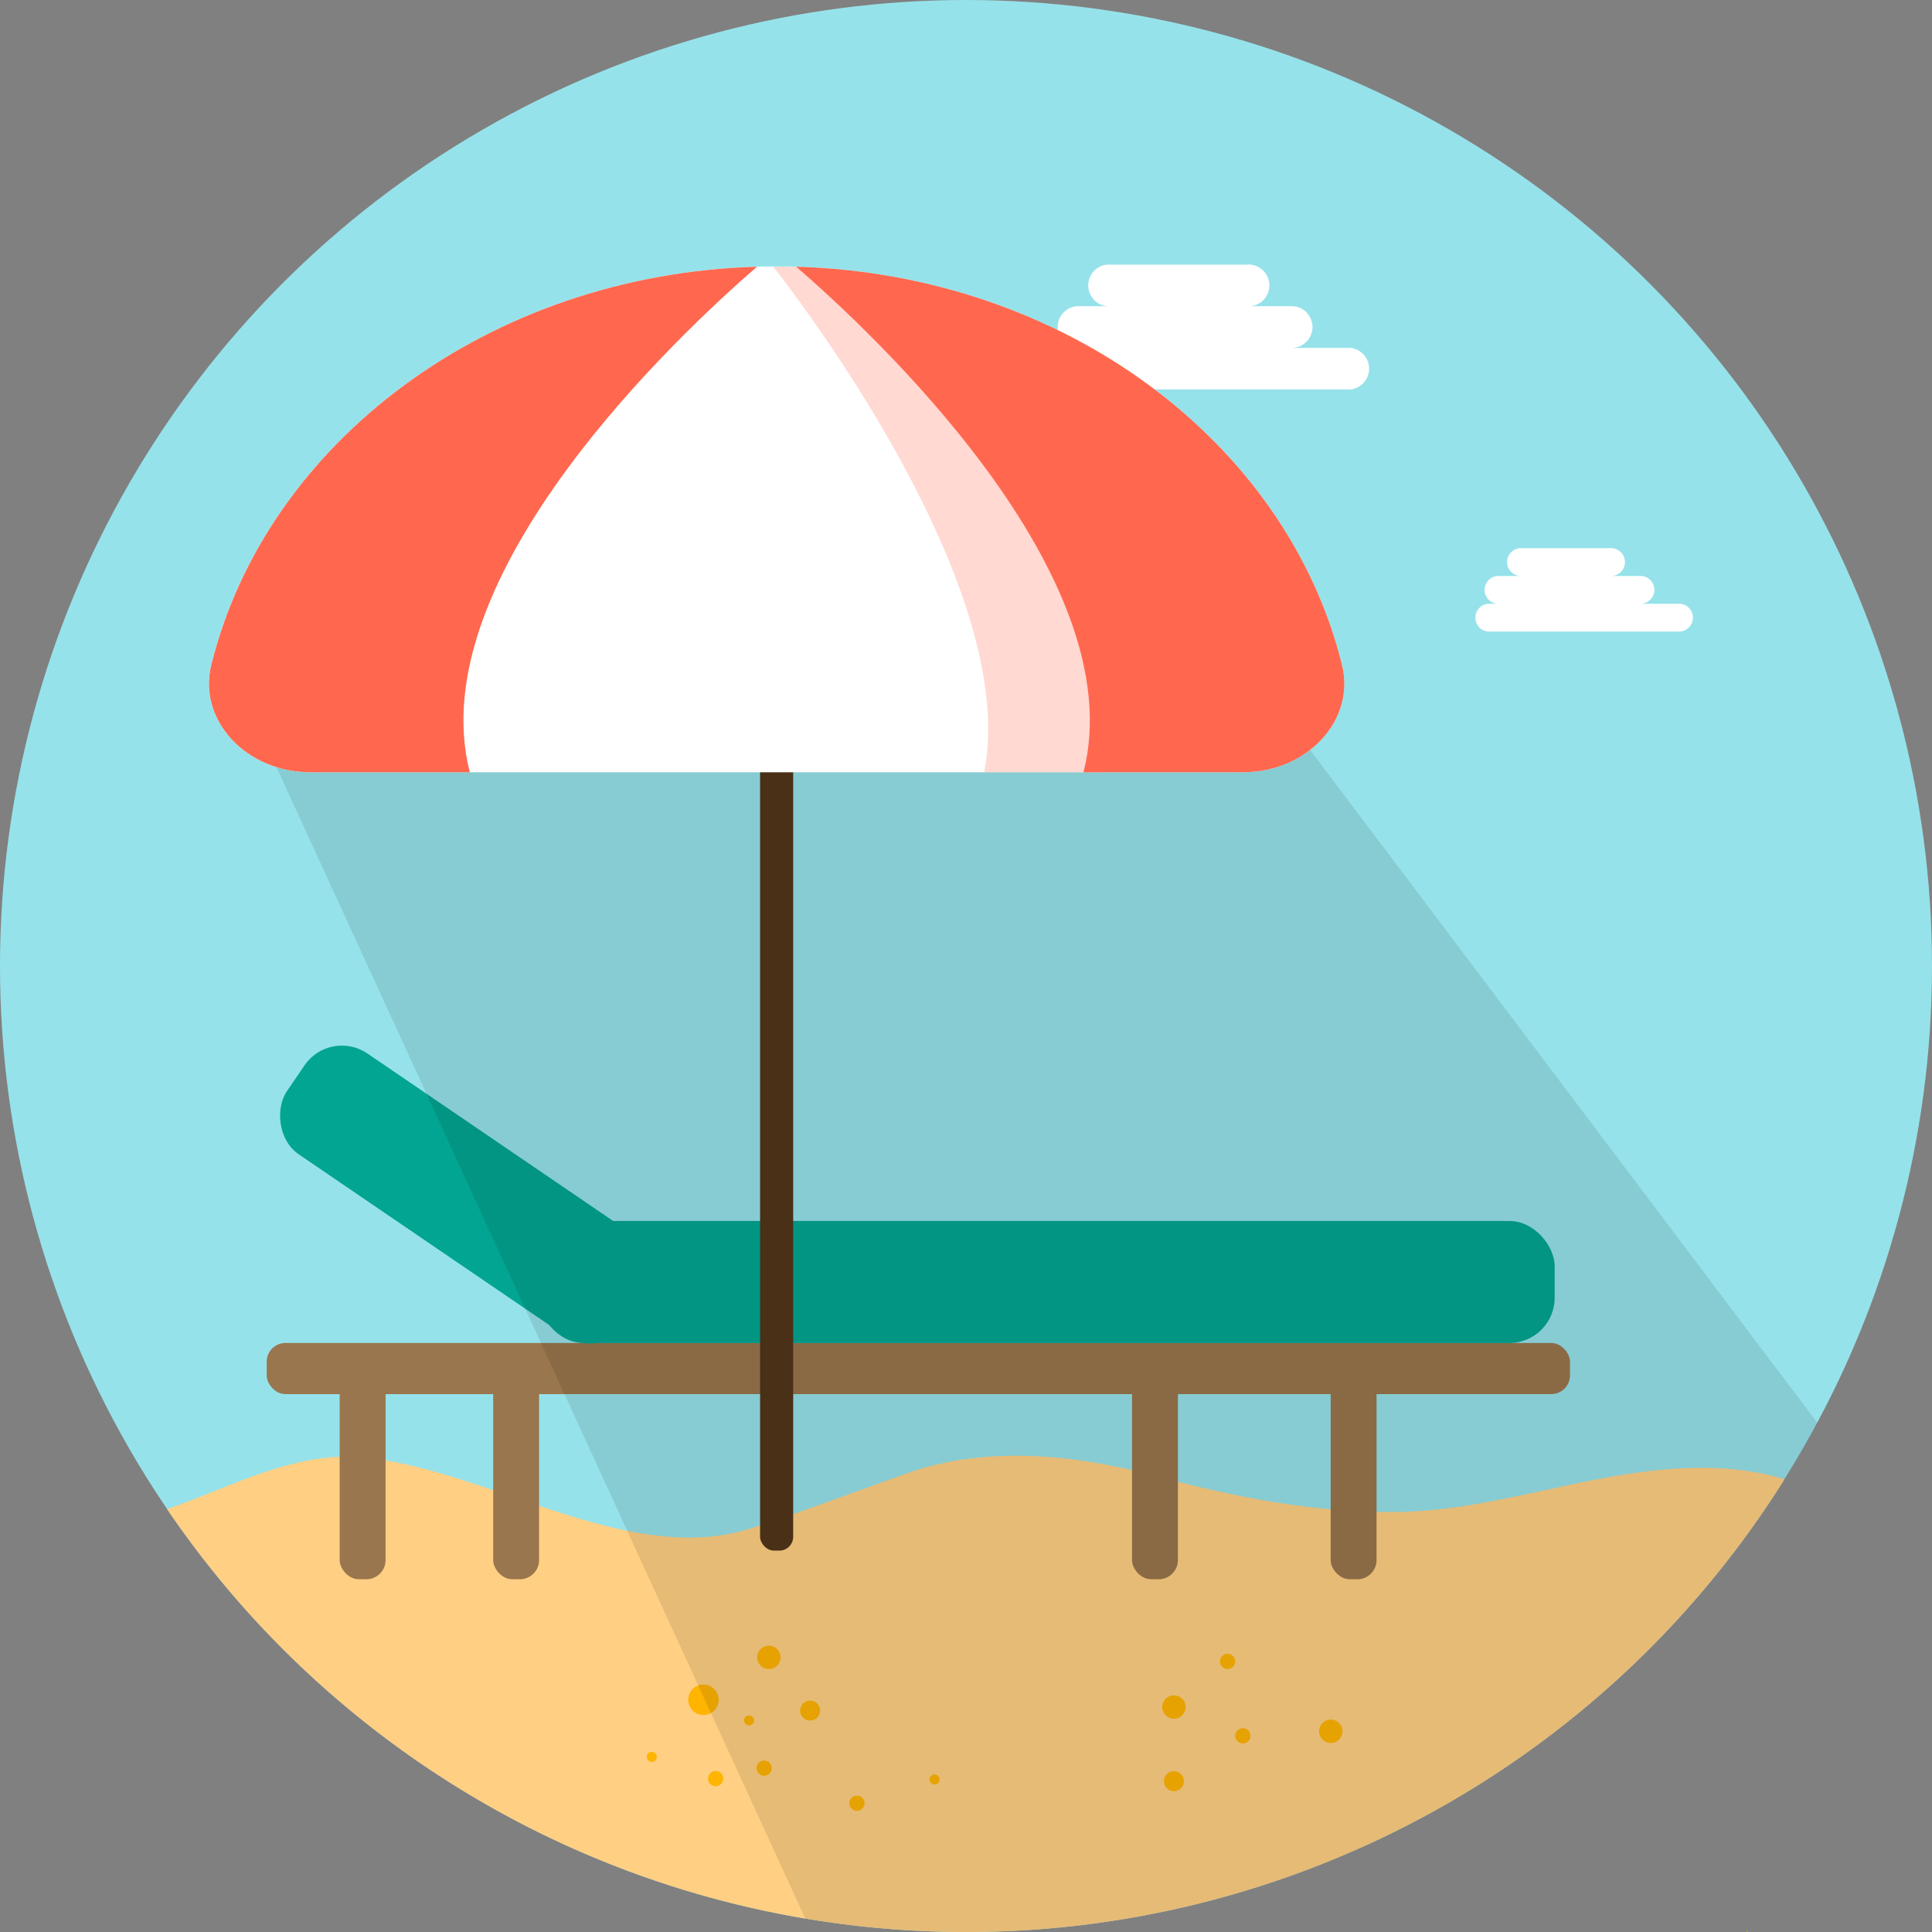 <svg id="Capa_1" height="512" viewBox="0 0 512 512" width="512" xmlns="http://www.w3.org/2000/svg" data-name="Capa 1"><rect x="0" y="0" width="512" height="512" fill="#808080" stroke="none"/><path d="m463 511.44c.09.33.1.52 0 .56s-.1-.13 0-.56z" fill="#ffb400"/><circle cx="256" cy="256" fill="#96e2ea" r="256"/><path d="m472.93 392a256.05 256.05 0 0 1 -428.66 7.94c17.68-6.1 34.69-15.87 53.4-13.6 33.52 4.06 69.58 29 101.48 18.64 14.32-4.64 27.34-9.64 41.52-14.64 20.63-7.26 43.81-4.94 65 .67s41.11 9.68 63.2 9.69c17.75 0 35-4.81 52.36-8.27 17.08-3.43 35.17-5.43 51.7-.43z" fill="#ffcf83"/><path d="m357.87 92.2h-15.58a5.53 5.53 0 0 0 0-11.06h-12a5.53 5.53 0 1 0 0-11h-35.79a5.53 5.53 0 1 0 0 11h-8.67a5.53 5.53 0 0 0 0 11.06h-3.37a5.53 5.53 0 1 0 0 11h75.41a5.53 5.53 0 0 0 0-11z" fill="#fff"/><path d="m445.14 160h-10.39a3.68 3.68 0 1 0 0-7.36h-8a3.69 3.69 0 1 0 0-7.37h-23.86a3.69 3.69 0 0 0 0 7.37h-5.78a3.68 3.68 0 0 0 0 7.36h-2.24a3.69 3.69 0 1 0 0 7.37h50.27a3.69 3.69 0 0 0 0-7.37z" fill="#fff"/><rect fill="#99764d" height="13.56" rx="4.96" width="345.38" x="70.68" y="355.9"/><rect fill="#99764d" height="54.64" rx="5.08" width="12.16" x="90.02" y="363.88"/><rect fill="#99764d" height="54.64" rx="5.08" width="12.16" x="130.7" y="363.88"/><rect fill="#99764d" height="54.64" rx="5.08" width="12.16" x="352.64" y="363.88"/><rect fill="#99764d" height="54.64" rx="5.08" width="12.16" x="300" y="363.88"/><rect fill="#02a591" height="32.34" rx="12" width="269.3" x="142.7" y="323.57"/><rect fill="#02a591" height="32.34" rx="12" transform="matrix(.826 .563 -.563 .826 199.87 -14.49)" width="109.38" x="68.73" y="300.51"/><g fill="#ffb400"><circle cx="186.42" cy="450.46" r="4.03"/><circle cx="203.76" cy="439.21" r="3.1"/><circle cx="214.69" cy="453.32" r="2.65"/><circle cx="202.51" cy="468.58" r="2.02"/><circle cx="198.49" cy="455.93" r="1.33"/><circle cx="172.74" cy="465.59" r="1.33"/><circle cx="189.65" cy="471.35" r="2.02"/><circle cx="227.1" cy="477.87" r="2.02"/><circle cx="247.67" cy="471.57" r="1.33"/><circle cx="311.1" cy="452.38" r="3.1"/><circle cx="352.68" cy="458.81" r="3.1"/><circle cx="311.1" cy="472.03" r="2.65"/><circle cx="325.33" cy="440.29" r="2.02"/><circle cx="329.37" cy="460.01" r="2.02"/></g><path d="m481.62 377.07q-4.11 7.62-8.69 14.92a257 257 0 0 1 -32.31 41.34q-5.47 5.71-11.31 11.09a256.32 256.32 0 0 1 -73.53 47.4q-9 3.8-18.26 6.92a257.59 257.59 0 0 1 -124.08 9.73l-143.74-312.91 277.48 3.16z" opacity=".1"/><rect fill="#493017" height="219.96" rx="3.67" width="8.77" x="201.43" y="190.97"/><path d="m334.66 204.19a30.08 30.08 0 0 1 -5.35.47h-247c-17.18 0-30-13.87-26.31-28.55 14.6-58.89 73.46-103.36 144.6-105.43 1.42-.05 2.84-.07 4.27-.07h.93c1.75 0 3.48 0 5.21.07a176.54 176.54 0 0 1 18.71 1.55c62.57 8.58 112.58 50.25 125.89 103.89 3.25 13.1-6.61 25.56-20.95 28.07z" fill="#fff"/><path d="m124.5 204.66h-42.17c-17.18 0-30-13.87-26.31-28.55 14.6-58.89 73.46-103.36 144.6-105.43-19.92 17.23-89.43 81.87-76.12 133.98z" fill="#ff684f"/><path d="m295.4 134.2-2.11 70.46h-32.49c10.16-50.95-55-132.87-55.91-134h.93a175.77 175.77 0 0 1 23.92 1.62l24.85 18.91z" fill="#ff684f" opacity=".25"/><path d="m287.14 204.66h42.17c17.18 0 30-13.87 26.31-28.55-14.62-58.89-73.46-103.36-144.62-105.43 19.94 17.23 89.45 81.87 76.14 133.98z" fill="#ff684f"/></svg>